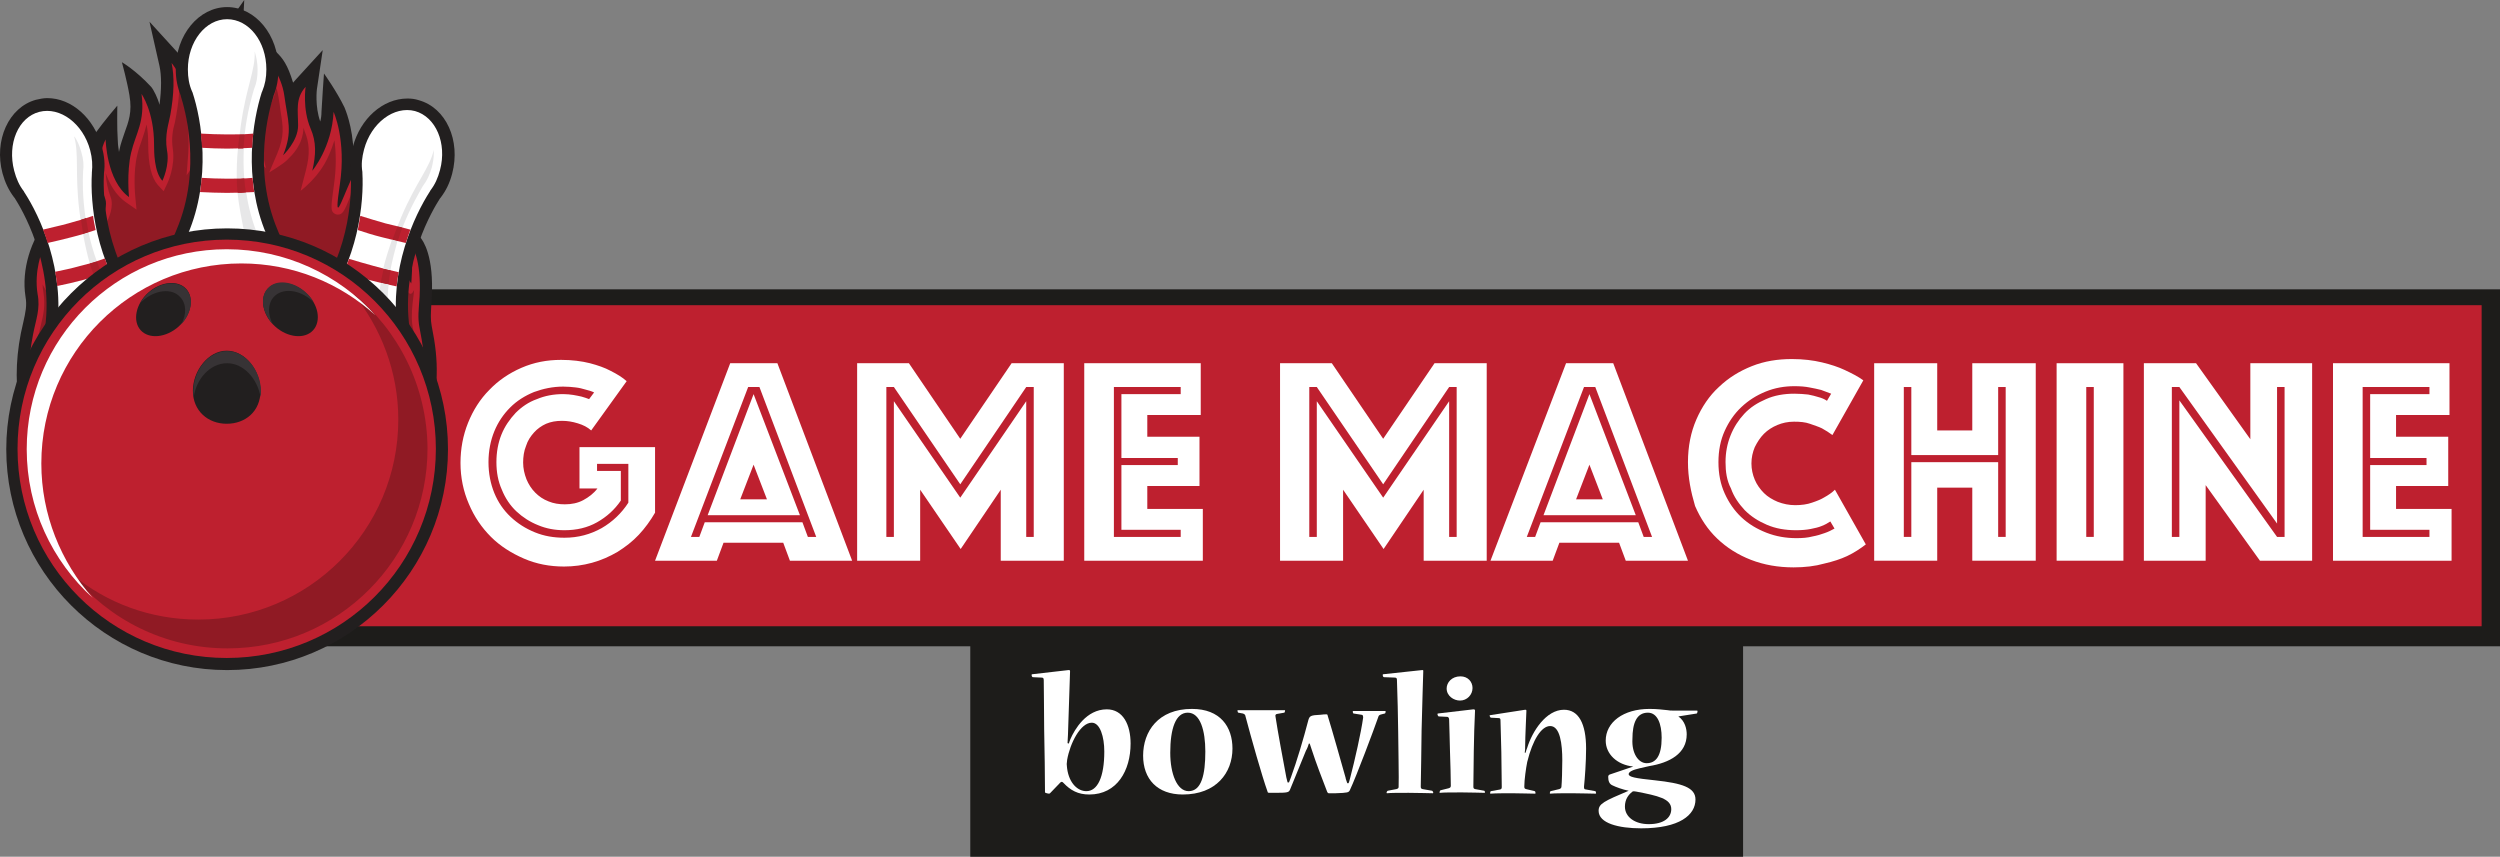 <?xml version="1.0" encoding="utf-8"?>
<!-- Generator: Adobe Illustrator 16.0.0, SVG Export Plug-In . SVG Version: 6.00 Build 0)  -->
<!DOCTYPE svg PUBLIC "-//W3C//DTD SVG 1.1//EN" "http://www.w3.org/Graphics/SVG/1.1/DTD/svg11.dtd">
<svg version="1.1" id="Layer_1" xmlns="http://www.w3.org/2000/svg" xmlns:xlink="http://www.w3.org/1999/xlink" x="0px" y="0px"
	 width="558.879px" height="191.52px" viewBox="201.027 163.614 558.879 191.52"
	 enable-background="new 201.027 163.614 558.879 191.52" xml:space="preserve">
<rect x="201.027" y="163.614" width="558.879" height="191.52" fill="#808080" stroke="none"/>
<line fill="none" x1="1082.934" y1="527.426" x2="-90.267" y2="527.426"/>
<rect x="417.934" y="297.64" fill="#1D1C1A" width="172.76" height="57.493"/>
<rect x="264.213" y="228.293" fill="#1D1C1A" width="495.693" height="79.8"/>
<path fill="#FFFFFF" d="M439.96,329.84c0.094-0.374,0.28-0.747,0.373-1.027c0.934-2.146,3.547-6.626,8.12-6.626
	c3.641,0,5.32,3.453,5.32,7.653c0,5.973-2.986,11.387-9.24,11.387c-2.52,0-4.2-0.934-5.786-2.613c-0.28-0.28-0.374-0.28-0.653-0.094
	l-2.334,2.427l-0.187,0.093c-0.28,0-0.934-0.187-0.934-0.279c0-2.24-0.093-10.733-0.187-14.094c0-2.8-0.093-10.267-0.093-11.013
	c0-0.467-0.187-0.561-0.467-0.561l-1.96-0.093c-0.187,0-0.28-0.28-0.28-0.467c0-0.094,0-0.188,0.094-0.188l8.12-0.933
	c0.279,0,0.373,0,0.373,0.279c0,0.374-0.373,11.2-0.467,14.188c0,0.373-0.094,1.307-0.094,1.866L439.96,329.84z M443.88,340.48
	c2.521,0,4.014-3.173,4.014-8.866c0-3.268-0.934-6.44-2.8-6.44c-2.521,0-4.854,4.573-5.507,8.307c0,0.28-0.094,0.653-0.094,0.934
	c0,0.373,0.094,0.84,0.094,1.026C440.054,338.8,442.014,340.48,443.88,340.48L443.88,340.48z"/>
<path fill="#FFFFFF" d="M465.44,341.227c-5.693,0-8.867-3.454-8.867-8.681c0-5.413,3.36-10.453,10.92-10.453
	c6.347,0,9.054,4.014,9.054,8.867C476.547,336.373,472.906,341.227,465.44,341.227L465.44,341.227z M466.747,340.48
	c2.893,0,3.733-3.733,3.733-8.866c0-4.667-1.12-8.681-3.921-8.681c-2.706,0-3.92,3.547-3.92,8.96
	C462.64,336.56,464.133,340.48,466.747,340.48L466.747,340.48z"/>
<path fill="#FFFFFF" d="M489.146,338.614c0.187-0.467,0.373-1.027,0.467-1.214c1.307-3.547,2.8-8.587,3.92-12.88
	c0.28-0.84,0.467-1.026,2.707-1.12c0.56-0.093,1.026-0.093,1.307-0.093c0.187,0,0.279,0.093,0.279,0.279
	c1.027,3.267,3.08,10.641,4.014,13.907c0,0.279,0.28,0.84,0.373,1.213h0.28c0.187-0.373,0.28-0.934,0.373-1.213
	c1.027-3.92,2.427-10.08,2.894-13.44c0-0.467-0.093-0.653-0.373-0.653l-1.773-0.28c-0.094,0-0.187-0.279-0.187-0.467l0.093-0.093
	h7.188l0.093,0.093c0,0.188-0.093,0.467-0.187,0.467l-0.747,0.188c-0.373,0.093-0.653,0.187-0.746,0.653
	c-0.934,2.706-4.854,13.159-6.347,16.333c-0.28,0.467-0.373,0.56-3.174,0.653h-1.493c-0.187,0-0.28-0.094-0.373-0.28
	c-1.12-2.894-2.521-6.533-3.453-9.427c-0.187-0.467-0.28-0.933-0.467-1.399h-0.187c-0.094,0.373-0.374,1.12-0.653,1.586
	c-1.027,2.613-2.894,7-3.547,8.681c-0.28,0.653-0.467,0.746-3.453,0.746h-1.307c-0.094,0-0.28-0.093-0.28-0.279
	c-1.213-3.36-3.64-11.947-4.946-16.894c0-0.28-0.28-0.467-0.561-0.561l-1.026-0.187c-0.094,0-0.187-0.279-0.187-0.467
	c0-0.093,0-0.093,0.187-0.093h10.359c0.094,0,0.094,0,0.094,0.093c0,0.188-0.094,0.467-0.187,0.467l-1.587,0.28
	c-0.28,0-0.467,0.28-0.373,0.56c0.467,3.174,1.773,10.174,2.427,13.627c0.093,0.28,0.187,0.747,0.28,1.12h0.279V338.614z"/>
<path fill="#FFFFFF" d="M518.92,313.413c0.28,0,0.28,0,0.28,0.279c0,0.561-0.28,8.494-0.374,13.16
	c0,2.894-0.187,11.854-0.187,12.601c0,0.373,0.094,0.467,0.374,0.56l2.146,0.373c0.093,0,0.279,0.28,0.279,0.467l-0.093,0.094
	c-1.026,0-2.986-0.094-5.413-0.094c-2.24,0-4.014,0-4.854,0.094l-0.094-0.094c0-0.093,0.094-0.373,0.28-0.467l1.96-0.373
	c0.28-0.093,0.467-0.187,0.467-0.467c0.094-1.12-0.094-10.826-0.094-12.227c0-1.493-0.187-10.08-0.279-11.667
	c0-0.373-0.094-0.56-0.467-0.56l-2.427-0.094c-0.187,0-0.28-0.279-0.28-0.466c0-0.094,0-0.188,0.094-0.188L518.92,313.413z"/>
<path fill="#FFFFFF" d="M530.4,322.187c0.279,0,0.373,0.093,0.373,0.279c-0.094,1.587-0.28,7.188-0.28,9.147
	c0,1.866-0.093,6.347-0.093,7.84c0,0.373,0.093,0.467,0.373,0.56l2.053,0.373c0.094,0,0.188,0.28,0.188,0.374l-0.094,0.093
	c-0.934,0-2.894-0.093-5.04-0.093c-2.24,0-4.106,0-4.946,0.093c-0.094,0-0.094,0-0.094-0.093c0-0.187,0.094-0.374,0.187-0.467
	l1.867-0.467c0.28-0.094,0.467-0.187,0.467-0.56c0-0.934-0.094-5.787-0.187-7.747c0-1.68-0.188-5.974-0.188-7
	c0-0.28-0.093-0.653-0.467-0.653l-1.866-0.094c-0.094,0-0.28-0.279-0.28-0.56l0.094-0.094L530.4,322.187z M527.507,314.813
	c1.68,0,2.706,1.214,2.706,2.613c0,1.494-1.213,2.801-2.8,2.801c-1.399,0-2.986-1.027-2.986-2.707
	C524.427,316.213,525.547,314.813,527.507,314.813L527.507,314.813z"/>
<path fill="#FFFFFF" d="M557.653,340.48c0.094,0,0.187,0.28,0.187,0.467l-0.093,0.093c-1.4,0-2.801-0.093-5.134-0.093
	s-4.014,0-5.04,0.093l-0.093-0.093c0-0.094,0.093-0.467,0.187-0.467l1.96-0.467c0.279-0.093,0.467-0.28,0.467-0.56
	c0.093-0.84,0.187-4.014,0.187-5.88c0-3.547-0.467-7.653-2.707-7.653c-1.96,0-3.92,3.079-5.133,8.026
	c-0.28,1.399-0.653,4.014-0.653,5.507c0,0.373,0.093,0.467,0.373,0.56l1.96,0.467c0.093,0,0.187,0.28,0.187,0.467l-0.094,0.093
	c-1.586,0-2.893-0.093-5.039-0.093c-2.147,0-3.733,0-4.947,0.093l-0.093-0.093c0-0.187,0.093-0.467,0.187-0.467l2.053-0.373
	c0.28-0.094,0.374-0.187,0.374-0.561c0-1.213-0.094-5.973-0.094-7.746c0-1.4-0.187-5.88-0.187-7c0-0.374,0-0.653-0.373-0.653
	l-1.773-0.094c-0.094,0-0.28-0.28-0.28-0.467c0-0.093,0-0.093,0.094-0.093l7.84-1.214c0.28,0,0.28,0.094,0.28,0.28
	c0,0.56-0.28,5.693-0.28,7.934c0,0.373,0,0.933-0.094,1.399h0.187c0.094-0.373,0.28-0.933,0.374-1.12
	c1.12-3.64,4.199-8.493,8.213-8.493c3.267,0,4.946,3.08,4.946,8.68c0,2.987-0.279,6.721-0.466,8.494c0,0.373,0,0.653,0.466,0.653
	L557.653,340.48z"/>
<path fill="#FFFFFF" d="M559.986,329.187c0-4.107,3.92-7.094,9.801-7.094c1.772,0,2.986,0.187,4.013,0.28
	c0.374,0.093,0.84,0.093,1.214,0.093h5.413l0.093,0.094c0,0.187-0.093,0.56-0.187,0.56l-4.106,0.653
	c1.493,1.027,1.867,2.801,1.867,4.014c0,4.293-3.827,6.347-8.4,7.094c-0.467,0.093-1.213,0.279-2.054,0.466
	c-1.68,0.374-2.52,0.841-2.52,1.308c0,0.653,1.399,0.933,5.88,1.399c6.066,0.653,9.054,1.587,9.054,4.293
	c0,3.454-3.547,6.44-12.134,6.44c-5.04,0-9.52-1.12-9.52-3.92c0-1.587,1.213-2.146,6.72-4.48c-1.4-0.279-2.894-0.84-3.64-1.213
	c-0.654-0.28-0.934-0.934-0.934-1.866c0-0.28,0.093-0.467,0.373-0.561c1.867-0.653,3.547-1.213,5.227-1.773
	C562.507,334.6,559.986,332.173,559.986,329.187L559.986,329.187z M569.6,347.853c3.454,0,5.04-1.493,5.04-3.359
	c0-2.334-2.986-2.987-7.84-3.92c-0.653-0.094-0.746-0.094-0.933,0.093c-0.841,0.653-1.587,1.68-1.587,3.267
	C564.28,346.267,566.52,347.853,569.6,347.853L569.6,347.853z M569.133,334.227c2.054,0,3.36-1.587,3.36-5.693
	c0-3.08-0.934-5.601-3.08-5.601c-2.52,0-3.453,2.334-3.453,5.88C565.773,331.987,567.267,334.227,569.133,334.227L569.133,334.227z"
	/>
<rect x="267.48" y="231.84" fill="#BE202F" width="488.32" height="71.773"/>
<path fill="#221F1F" d="M297.533,236.507c-0.28-1.494-0.187-2.801-0.093-4.667c0-0.467,0.093-1.026,0.093-1.587
	c0.56-9.427-1.96-12.88-2.52-13.533l-4.48-5.32c-0.28-3.546,0.093-6.066,0.093-6.066c0.28-2.146,0.84-8.493,0.84-8.493l-5.693,6.72
	c0.093-2.053,0.28-3.826,0.467-4.946l1.213-6.813l-5.506,4.2c-0.187,0.093-0.934,0.746-1.867,1.96
	c-0.187-6.254-1.96-10.08-2.053-10.36c-1.773-3.64-4.574-7.56-4.574-7.56s-0.466,6.439-0.56,8.586c0,0.747-0.094,1.494-0.28,2.147
	c-1.213-3.454-0.747-7.188-0.747-7.188l1.307-8.772l-5.973,6.533c-0.28,0.279-0.467,0.56-0.653,0.746
	c-1.213-4.013-2.333-5.507-3.827-6.906c-2.987-3.08-6.067-4.106-6.067-4.106s4.387,7.56,0.934,14.653
	c-0.467,0.933-0.84,1.866-1.213,2.706c-1.4-4.106-1.307-12.6-1.213-15.586l0.466-9.24l-5.32,7.56
	c-0.187,0.187-3.36,4.854-5.227,11.947c-1.68-4.667-3.733-7-3.827-7.188l-6.813-7.466l2.24,9.893c0.466,2.147,0.466,5.134,0,8.681
	c-0.374-1.493-1.307-3.36-1.867-4.014c-3.454-3.733-6.534-5.507-6.534-5.507s1.213,4.48,1.68,7.374
	c0.653,3.826-0.187,5.88-1.12,8.493c-0.373,1.12-0.84,2.333-1.12,3.733c0,0.187-0.094,0.279-0.094,0.467
	c-0.187-1.12-0.28-2.147-0.28-2.801c-0.187-2.333-0.093-7.56-0.093-7.56s-2.894,3.36-5.04,6.347c-1.4,2.146-1.68,4.946-1.68,7.653
	l-4.293-4.294c0,0,0.466,3.921,0.56,5.32c0.187,2.707,0,4.2-0.28,5.693l-0.933-4.573l-3.36,7.747c-0.28,0.56-0.467,1.213-0.653,1.68
	l0,0c-3.64,4.387-5.787,11.106-4.853,17.08c0.373,2.053,0,3.547-0.467,5.693c-0.187,0.746-0.374,1.587-0.56,2.52
	c-0.653,3.36-0.934,6.347-0.934,9.334c0,25.946,21.094,46.946,46.947,46.946c25.947,0,46.947-21.094,46.947-46.946
	C298.747,243.973,298.374,240.614,297.533,236.507"/>
<path fill="#BE202F" d="M294.827,236.973c0.653,3.36,1.213,6.721,1.213,10.267c0,24.454-19.787,44.334-44.333,44.334
	c-24.453,0-44.24-19.787-44.24-44.24c0-2.986,0.373-5.974,0.933-8.866c0.653-3.454,1.68-5.787,1.027-9.147
	c-0.84-5.227,1.12-9.8,1.12-9.8s0.093,5.413,1.4,7.561c0,0,1.493-3.641,1.586-6.347c0.093-2.521-0.466-4.761,1.213-8.587
	c0,0,0.653,3.08,0.84,4.293c0.466,2.707,1.12,3.08,1.773,3.827c0,0,0.093-2.894,0.747-6.813c0.747-4.293,1.773-5.6,1.494-11.48
	c0,0,1.867,3.641,2.053,9.707c0.187,5.507,3.92-1.026,2.894-3.64c-1.4-3.641-1.867-9.521,0.093-13.254c0,0,0.187,9.24,5.227,12.88
	c0,0-0.56-5.506,0.467-9.893c1.026-4.387,3.173-6.907,2.333-13.16c0,0,2.8,3.92,2.8,11.293c0,1.587,0,6.16,1.867,8.12
	c0,0,1.68-3.453,1.026-6.813c-0.56-3.453,0.374-5.88,0.747-7.934c0.84-4.666,0.934-8.586,0.28-11.573c0,0,5.787,6.44,5.04,20.16
	c2.427-4.293,1.68-6.906,3.173-13.347c1.68-7.093,5.04-11.854,5.04-11.854s-0.467,11.107,1.4,16.613
	c0.84,2.427,2.8,5.693,4.106,7.841c0,0-1.12-4.107,1.96-10.267c3.08-6.16,0.747-9.987,0.747-9.987s3.08,3.453,3.733,8.12
	c0.747,5.6,1.96,7.84-0.28,13.347c0,0,3.36-3.173,3.36-6.627c0-3.453-0.653-6.066,1.68-8.68c0,0-0.747,4.946,1.12,9.333
	c1.307,2.987,1.213,5.88,0.373,9.427c0,0,4.387-5.227,4.76-13.16c0,0,2.893,6.254,1.4,16.24c-1.4,9.427,0.187,4.014,2.52-1.12
	c1.867-4.106,4.106-5.786,4.106-5.786s-2.426,13.533,2.24,20.253c0,0-2.053-6.813,2.053-13.347c0,0-0.933,5.601,0.84,12.32
	c1.213,4.479,2.8,7.56,4.2,9.8c0,0,0.467-4.667,0-8.587c0,0,2.333,2.801,1.867,11.573C294.64,232.774,294.36,234.64,294.827,236.973
	"/>
<path fill="#901A24" d="M251.8,290.267c-11.48,0-22.307-4.48-30.426-12.601c-8.12-8.119-12.6-18.946-12.6-30.427
	c0-2.706,0.28-5.506,0.84-8.586c0.187-0.84,0.374-1.587,0.56-2.427c0.56-2.24,1.027-4.387,0.56-7.28
	c-0.093-0.56-0.187-1.213-0.187-1.773c0.093,0.094,0.093,0.28,0.187,0.374l1.307,2.333l1.027-2.427
	c0.093-0.187,1.586-3.827,1.773-6.813c0-0.653,0-1.213,0-1.773v-0.093c0.374,0.84,0.747,1.399,1.213,1.96
	c0.093,0.093,0.187,0.187,0.28,0.279l2.24,2.707l0.093-3.453c0,0,0.093-2.894,0.747-6.627c0.187-1.213,0.467-2.146,0.654-3.08
	c0-0.187,0.093-0.373,0.093-0.467c0,0.561,0.093,1.12,0.093,1.681c0.093,2.8,1.213,3.453,2.146,3.453c0.747,0,1.494-0.467,2.147-1.4
	c0.933-1.399,1.96-4.2,1.213-6.16c-0.56-1.493-1.026-3.453-1.12-5.413c0.84,2.427,2.24,4.947,4.48,6.533l2.427,1.681l-0.28-2.894
	c0-0.094-0.56-5.32,0.467-9.427c0.28-1.214,0.653-2.24,1.026-3.267c0.374-1.12,0.747-2.24,1.027-3.453
	c0.28,1.307,0.374,2.8,0.374,4.479c0,4.48,0.747,7.467,2.146,9.054l1.307,1.399l0.84-1.773c0.094-0.187,1.773-3.826,1.213-7.653
	c-0.373-2.426,0-4.293,0.467-5.973c0.093-0.561,0.187-1.027,0.28-1.493c0.374-2.147,0.653-4.2,0.653-5.974
	c1.213,3.173,2.427,7.934,2.054,14.28c-0.093,1.213-0.374,5.04-0.374,5.04s2.147-3.174,2.8-4.294c1.68-2.8,1.96-5.04,2.333-7.84
	c0.187-1.587,0.467-3.453,1.027-5.88c0.653-2.707,1.493-5.04,2.333-6.813c0.093,3.733,0.373,8.587,1.493,11.76
	c0.84,2.521,2.52,5.974,4.293,8.12c0.747,0.934,3.453,3.36,3.453,3.36s-0.56-2.334-1.027-4.387c-0.187-0.84-0.933-3.733,1.867-9.333
	c0.747-1.587,1.213-2.987,1.494-4.294c0.187,0.653,0.373,1.4,0.466,2.054c0.187,1.213,0.374,2.24,0.467,3.173
	c0.56,3.453,0.934,5.507-0.747,9.521c-0.467,1.026-1.773,4.2-1.773,4.2s3.08-1.867,3.92-2.707c1.307-1.307,3.547-3.36,3.733-7.28
	c0.093,0.28,0.187,0.561,0.28,0.84c1.026,2.521,1.213,4.947,0.28,8.587c-0.28,1.12-1.213,4.667-1.213,4.667s1.587-1.12,3.547-3.453
	c1.026-1.307,2.52-3.08,4.013-7.841c0.374,2.613,0.467,5.974-0.093,9.894c-0.747,5.227-0.653,5.693-0.187,6.254
	c0.28,0.279,0.653,0.466,1.026,0.466c1.12,0,1.494-0.84,2.707-3.826c0.466-1.026,0.933-2.146,1.4-3.267
	c0.373-0.747,0.747-1.4,1.026-1.96c-0.28,4.76-0.28,12.133,2.987,16.613c1.027,1.399,4.293,5.693,4.293,5.693
	s-1.494-2.894-2.053-6.16c-0.187-1.307-0.467-2.427-0.374-4.946c0.187,1.307,0.467,2.613,0.84,4.013
	c1.213,4.667,2.894,7.747,4.293,10.174c0,0,0.56,1.12,0.934,1.307c0.56,0.373,1.026-0.84,1.026-0.84
	c0,0.373-0.373,2.986-0.373,3.267c-0.187,1.96-0.28,3.733,0.187,5.786c0.84,3.827,1.213,7,1.213,9.987
	c0,11.479-4.48,22.307-12.6,30.427C274.013,285.786,263.28,290.267,251.8,290.267"/>
<path fill="#221F1F" d="M251.8,277.2c-3.453,0-6.813-0.561-9.707-1.587l-1.12-0.374l-0.466-1.026
	c-3.267-7.373-5.227-18.2-5.227-29.587c0-11.76,1.773-21.84,5.04-29.213l0.187-0.467c5.787-13.627,1.773-27.16,0.933-29.866v-0.094
	c-0.747-1.866-1.12-3.733-1.12-5.88c0-7.653,5.133-13.907,11.48-13.907s11.48,6.254,11.48,13.907c0,2.24-0.373,4.106-1.12,5.974
	v0.093c-0.84,2.613-4.854,16.146,0.933,29.867l0.187,0.467c3.267,7.279,4.947,17.359,4.947,29.119
	c0,11.387-1.867,22.214-5.227,29.587l-0.467,1.026l-1.12,0.374C258.52,276.64,255.16,277.2,251.8,277.2"/>
<path fill="#FFFFFF" d="M260.76,216.44l-0.187-0.467c-5.32-12.6-2.986-25.573-1.026-31.733l0.093-0.187
	c0.653-1.586,0.933-3.08,0.933-4.946c0-6.253-3.92-11.2-8.773-11.2c-4.853,0-8.773,5.04-8.773,11.2c0,1.866,0.28,3.453,0.933,4.946
	l0.093,0.187c2.053,6.16,4.293,19.228-1.026,31.733l-0.187,0.467c-3.08,6.813-4.76,16.613-4.76,28.094
	c0,11.479,1.96,21.746,4.947,28.467c2.52,0.933,5.506,1.399,8.773,1.399s6.253-0.56,8.773-1.399
	c2.987-6.813,4.947-17.08,4.947-28.467C265.52,233.053,263.747,223.253,260.76,216.44"/>
<path fill="#BE202F" d="M251.8,193.666c-2.053,0-4.013-0.093-5.88-0.187c0.093,1.027,0.187,2.054,0.28,3.174
	c1.773,0.093,3.64,0.187,5.6,0.187s3.827-0.094,5.6-0.187c0.093-1.12,0.093-2.146,0.28-3.174
	C255.72,193.666,253.854,193.666,251.8,193.666"/>
<path fill="#BE202F" d="M251.8,203.56c-1.96,0-3.92-0.093-5.693-0.187c-0.093,1.026-0.187,2.054-0.373,3.174
	c1.96,0.093,4.013,0.187,6.066,0.187c2.147,0,4.2-0.094,6.067-0.187c-0.187-1.027-0.28-2.147-0.374-3.174
	C255.72,203.56,253.76,203.56,251.8,203.56"/>
<line fill="none" x1="868.36" y1="-17.733" x2="868.36" y2="524.813"/>
<g>
	<g>
		<defs>
			<path id="SVGID_1_" d="M247.973,271.507c0,0.279,0.093,0.56,0.093,0.84c1.213,0.187,2.427,0.279,3.64,0.279
				s2.427-0.093,3.64-0.279c0.093-0.561,0.093-1.12,0.187-1.681C253.667,271.227,250.493,271.507,247.973,271.507 M254.133,206.734
				c0.56,5.319,2.053,10.826,4.107,21.84c1.68,9.24,1.493,18.946,0.747,26.693c1.307-4.48,2.893-8.681,4.667-12.413
				c-0.187-10.268-1.773-19.32-4.573-25.574l-0.187-0.466c-1.4-3.36-2.333-6.813-2.8-10.08
				C255.44,206.734,254.787,206.734,254.133,206.734 M254.227,196.84c-0.28,2.52-0.28,4.76-0.28,6.72c0.56,0,1.12,0,1.68-0.093
				c-0.187-2.334-0.187-4.667-0.093-6.721C255.066,196.84,254.693,196.84,254.227,196.84 M254.88,191.52
				c-0.093,0.747-0.187,1.493-0.28,2.146c0.373,0,0.747,0,1.12,0c0.56-5.04,1.68-8.68,2.053-9.986l0.093-0.28l0,0
				c0.56-1.307,0.747-2.613,0.747-4.293c0-1.4-0.28-2.8-0.653-4.014C258.146,179.293,256.093,182.933,254.88,191.52"/>
		</defs>
		<clipPath id="SVGID_2_">
			<use xlink:href="#SVGID_1_"  overflow="visible"/>
		</clipPath>
		<rect x="247.973" y="175.093" clip-path="url(#SVGID_2_)" fill="#E7E7E8" width="15.587" height="97.533"/>
	</g>
</g>
<g>
	<g>
		<defs>
			<rect id="SVGID_3_" x="244.333" y="175.093" width="19.32" height="97.533"/>
		</defs>
		<clipPath id="SVGID_4_">
			<use xlink:href="#SVGID_3_"  overflow="visible"/>
		</clipPath>
		<path clip-path="url(#SVGID_4_)" fill="#AB1F2A" d="M254.227,196.84c0.093-1.026,0.187-2.054,0.374-3.174c0.373,0,0.747,0,1.12,0
			c-0.094,1.027-0.187,2.054-0.28,3.174C255.066,196.84,254.693,196.84,254.227,196.84"/>
	</g>
	<g>
		<defs>
			<rect id="SVGID_5_" x="244.333" y="175.093" width="19.32" height="97.533"/>
		</defs>
		<clipPath id="SVGID_6_">
			<use xlink:href="#SVGID_5_"  overflow="visible"/>
		</clipPath>
		<path clip-path="url(#SVGID_6_)" fill="#AB1F2A" d="M254.133,206.734c-0.093-1.027-0.187-2.054-0.187-3.174
			c0.56,0,1.12,0,1.68-0.093c0.094,1.026,0.187,2.053,0.374,3.173C255.44,206.734,254.787,206.734,254.133,206.734"/>
	</g>
</g>
<path fill="#221F1F" d="M230.146,295.213c-0.653,0-1.307,0-1.867-0.093l-1.12-0.094l-0.747-0.934
	c-5.133-6.347-9.707-16.239-12.693-27.253c-3.08-11.387-4.014-21.561-2.707-29.493l0.093-0.467
	c1.96-14.653-5.32-26.693-6.813-29.027l-0.093-0.093c-1.213-1.587-2.054-3.36-2.613-5.413c-1.96-7.374,1.4-14.747,7.466-16.427
	c0.84-0.187,1.68-0.374,2.52-0.374c5.507,0,10.454,4.48,12.227,10.827c0.56,2.146,0.747,4.014,0.467,5.974v0.093
	c-0.187,2.8-0.467,16.894,8.587,28.561l0.28,0.373c5.04,6.253,9.333,15.493,12.32,26.88c2.987,11.014,3.92,21.934,2.613,29.96
	l-0.187,1.12l-0.933,0.653c-2.52,1.773-5.6,3.08-8.96,4.014C235.28,294.84,232.667,295.213,230.146,295.213"/>
<path fill="#FFFFFF" d="M230.987,233.24l-0.28-0.373c-8.4-10.826-9.52-23.986-9.146-30.427v-0.187
	c0.187-1.68,0.093-3.267-0.374-5.04c-1.586-5.974-6.72-9.8-11.387-8.587c-4.667,1.214-7.187,7.094-5.6,13.16
	c0.466,1.773,1.12,3.267,2.146,4.573l0.093,0.188c3.547,5.413,9.147,17.453,7.28,30.986L213.626,238
	c-1.213,7.373-0.28,17.267,2.707,28.373c2.986,11.106,7.466,20.44,12.133,26.227c2.707,0.187,5.693-0.093,8.867-0.934
	c3.173-0.84,5.973-2.146,8.12-3.64c1.12-7.373,0.374-17.733-2.613-28.84C239.854,247.987,235.653,239.027,230.987,233.24"/>
<path fill="#BE202F" d="M216.333,213.547c-1.96,0.56-3.92,0.933-5.693,1.399c0.373,0.934,0.747,1.96,1.026,2.986
	c1.773-0.373,3.547-0.84,5.414-1.307c1.867-0.466,3.64-1.026,5.32-1.586c-0.187-1.027-0.466-2.146-0.56-3.174
	C220.253,212.427,218.387,212.987,216.333,213.547"/>
<path fill="#BE202F" d="M218.947,223.067c-1.96,0.56-3.827,0.934-5.6,1.307c0.187,1.026,0.374,2.054,0.467,3.174
	c1.867-0.374,3.92-0.841,5.973-1.4c2.053-0.561,4.013-1.12,5.88-1.773c-0.466-1.026-0.84-1.96-1.213-2.986
	C222.68,222.04,220.907,222.6,218.947,223.067"/>
<line fill="none" x1="868.36" y1="-17.733" x2="868.36" y2="524.813"/>
<g>
	<g>
		<defs>
			<rect id="SVGID_7_" x="217.64" y="193.947" width="26.506" height="96.787"/>
		</defs>
		<clipPath id="SVGID_8_">
			<use xlink:href="#SVGID_7_"  overflow="visible"/>
		</clipPath>
		<path clip-path="url(#SVGID_8_)" fill="#E7E7E8" d="M219.04,212.8c-0.093-0.653-0.187-1.4-0.28-2.146
			c-1.026-8.493,0-12.601-1.213-16.707c0.747,1.026,1.307,2.333,1.68,3.733c0.467,1.587,0.56,2.894,0.374,4.293l0,0v0.28
			c-0.093,1.307-0.187,5.134,0.56,10.174C219.787,212.52,219.413,212.614,219.04,212.8 M221.093,222.507
			c-0.56-1.96-1.026-4.014-1.493-6.534c0.373-0.093,0.84-0.279,1.213-0.373c0.466,2.054,1.026,4.2,1.867,6.44
			C222.12,222.227,221.56,222.32,221.093,222.507 M230.146,290.64L230.146,290.64c-0.373,0-0.56,0-0.84,0
			c0,0,8.213-1.96,11.106-4.106c0.56-0.373-0.187-22.96-8.773-41.066c-4.854-10.08-7.747-14.934-9.613-19.974
			c0.56-0.187,1.213-0.373,1.773-0.561c1.307,2.987,3.08,6.067,5.32,8.961l0.373,0.373c4.573,5.693,8.68,14.653,11.573,25.2
			c2.707,10.08,3.64,19.88,2.707,27.253c-1.96,1.213-4.387,2.24-6.907,2.894C234.533,290.36,232.293,290.64,230.146,290.64"/>
	</g>
	<g>
		<defs>
			<rect id="SVGID_9_" x="217.64" y="193.947" width="26.506" height="96.787"/>
		</defs>
		<clipPath id="SVGID_10_">
			<use xlink:href="#SVGID_9_"  overflow="visible"/>
		</clipPath>
		<path clip-path="url(#SVGID_10_)" fill="#AB1F2A" d="M219.6,215.88c-0.187-1.026-0.28-2.054-0.467-3.174
			c0.374-0.093,0.747-0.187,1.12-0.373c0.187,1.026,0.373,2.054,0.56,3.174C220.347,215.694,219.973,215.786,219.6,215.88"/>
	</g>
	<g>
		<defs>
			<rect id="SVGID_11_" x="217.64" y="193.947" width="26.506" height="96.787"/>
		</defs>
		<clipPath id="SVGID_12_">
			<use xlink:href="#SVGID_11_"  overflow="visible"/>
		</clipPath>
		<path clip-path="url(#SVGID_12_)" fill="#AB1F2A" d="M222.12,225.493c-0.374-1.026-0.747-1.96-1.027-2.986
			c0.56-0.188,1.027-0.28,1.587-0.467c0.373,0.933,0.747,1.96,1.213,2.986C223.24,225.12,222.68,225.307,222.12,225.493"/>
	</g>
</g>
<path fill="#221F1F" d="M273.453,295.213c-2.52,0-5.227-0.373-7.84-1.12c-3.36-0.933-6.44-2.239-8.96-4.013l-0.933-0.653
	l-0.187-1.12c-1.307-8.027-0.28-18.947,2.613-29.96c3.08-11.387,7.28-20.627,12.414-26.88l0.28-0.374
	c9.054-11.666,8.773-25.76,8.587-28.56v-0.094c-0.28-1.96-0.093-3.92,0.467-5.973c1.68-6.347,6.72-10.827,12.227-10.827
	c0.84,0,1.68,0.094,2.52,0.373c6.066,1.681,9.426,8.96,7.466,16.427c-0.56,2.146-1.4,3.827-2.613,5.413l-0.093,0.094
	c-1.493,2.333-8.867,14.373-6.813,29.026l0.093,0.467c1.213,7.934,0.28,18.106-2.707,29.493
	c-2.986,11.014-7.56,20.907-12.693,27.254l-0.747,0.934l-1.12,0.093C274.667,295.213,274.013,295.213,273.453,295.213"/>
<path fill="#FFFFFF" d="M289.973,237.814l-0.093-0.467c-1.867-13.533,3.733-25.48,7.28-30.987l0.093-0.187
	c1.026-1.307,1.68-2.8,2.146-4.573c1.587-5.974-0.933-11.854-5.6-13.16c-4.667-1.213-9.8,2.613-11.387,8.587
	c-0.466,1.773-0.653,3.36-0.373,5.04v0.187c0.373,6.44-0.84,19.693-9.146,30.427l-0.28,0.373
	c-4.667,5.787-8.867,14.84-11.854,25.854c-2.986,11.106-3.733,21.467-2.613,28.84c2.24,1.493,4.947,2.801,8.12,3.641
	s6.16,1.12,8.867,0.933c4.667-5.786,9.147-15.213,12.133-26.227C290.253,255.173,291.093,245.187,289.973,237.814"/>
<path fill="#BE202F" d="M287.173,213.547c-1.96-0.561-3.827-1.12-5.6-1.681c-0.187,1.027-0.373,2.054-0.56,3.174
	c1.68,0.56,3.454,1.12,5.32,1.586c1.867,0.467,3.733,0.934,5.413,1.307c0.374-1.026,0.653-2.053,1.027-2.986
	C291,214.48,289.133,214.013,287.173,213.547"/>
<path fill="#BE202F" d="M284.56,223.067c-1.96-0.56-3.733-1.026-5.507-1.587c-0.373,1.027-0.747,1.96-1.213,2.987
	c1.867,0.56,3.827,1.213,5.88,1.772c2.053,0.561,4.106,1.027,5.973,1.4c0.093-1.026,0.28-2.146,0.467-3.173
	C288.387,224.093,286.52,223.626,284.56,223.067"/>
<line fill="none" x1="868.36" y1="-17.733" x2="868.36" y2="524.813"/>
<g>
	<g>
		<defs>
			<rect id="SVGID_13_" x="259.827" y="197.12" width="38.267" height="93.52"/>
		</defs>
		<clipPath id="SVGID_14_">
			<use xlink:href="#SVGID_13_"  overflow="visible"/>
		</clipPath>
		<path clip-path="url(#SVGID_14_)" fill="#E7E7E8" d="M291,214.48c-0.374-0.093-0.747-0.187-1.12-0.279
			c0.28-0.653,0.56-1.307,0.84-2.054c3.36-7.934,6.347-10.92,7.28-15.026c0,0.279,0,0.56,0,0.746v0.094
			c0,1.026-0.187,2.053-0.467,3.173c-0.466,1.587-1.026,2.8-1.867,3.92l0,0l-0.187,0.28C294.827,206.547,292.867,209.72,291,214.48
			 M288.293,224c-0.56-0.094-1.027-0.28-1.587-0.374c0.467-1.96,1.12-4.013,1.96-6.439c0.374,0.093,0.84,0.187,1.213,0.28
			C289.32,219.52,288.76,221.666,288.293,224 M273.453,290.64L273.453,290.64c-2.24,0-4.48-0.28-6.72-0.934
			c-2.52-0.653-4.947-1.68-6.907-2.893c0,0,6.907,2.053,10.827,2.053c0.28,0,0.653,0,0.934,0
			c0.653-0.093,11.386-19.973,12.88-39.946c0.84-11.2,0.84-16.8,1.68-22.12c0.56,0.187,1.213,0.28,1.773,0.373
			c-0.373,3.267-0.373,6.813,0.093,10.453l0.093,0.561c1.12,7.187,0.187,16.986-2.613,27.627c-2.707,10.08-6.813,19.04-11.293,24.92
			C273.92,290.64,273.64,290.64,273.453,290.64"/>
	</g>
	<g>
		<defs>
			<rect id="SVGID_15_" x="259.827" y="197.12" width="38.267" height="93.52"/>
		</defs>
		<clipPath id="SVGID_16_">
			<use xlink:href="#SVGID_15_"  overflow="visible"/>
		</clipPath>
		<path clip-path="url(#SVGID_16_)" fill="#AB1F2A" d="M289.973,217.467c-0.373-0.094-0.84-0.188-1.213-0.28
			c0.374-0.934,0.747-1.96,1.12-2.986c0.374,0.093,0.747,0.187,1.12,0.279C290.626,215.413,290.253,216.44,289.973,217.467"/>
	</g>
	<g>
		<defs>
			<rect id="SVGID_17_" x="259.827" y="197.12" width="38.267" height="93.52"/>
		</defs>
		<clipPath id="SVGID_18_">
			<use xlink:href="#SVGID_17_"  overflow="visible"/>
		</clipPath>
		<path clip-path="url(#SVGID_18_)" fill="#AB1F2A" d="M287.92,227.173c-0.56-0.093-1.213-0.28-1.773-0.373
			c0.187-1.026,0.374-2.054,0.653-3.08c0.56,0.094,1.12,0.28,1.587,0.373C288.106,225.027,288.013,226.053,287.92,227.173"/>
	</g>
</g>
<path fill="#221F1F" d="M251.8,313.413c-27.253,0-49.373-22.213-49.373-49.373s22.213-49.374,49.373-49.374
	c27.253,0,49.374,22.214,49.374,49.374S279.053,313.413,251.8,313.413"/>
<path fill="#BE202F" d="M298.467,263.947c0,25.854-20.907,46.76-46.76,46.76c-25.853,0-46.76-20.906-46.76-46.76
	s20.907-46.76,46.76-46.76C277.56,217.187,298.467,238.187,298.467,263.947"/>
<path fill="#221F1F" d="M232.48,237.44c1.867,2.054,5.693,1.681,8.493-0.84c2.8-2.52,3.547-6.347,1.68-8.399
	c-1.867-2.054-5.693-1.681-8.493,0.84C231.36,231.56,230.613,235.387,232.48,237.44"/>
<path fill="#373335" d="M232.854,230.906c2.8-2.52,6.626-2.986,8.493-0.84c1.4,1.493,1.4,3.92,0.187,6.066
	c2.333-2.52,2.894-5.973,1.12-7.84c-1.867-2.054-5.693-1.68-8.493,0.84c-0.747,0.747-1.4,1.493-1.867,2.334
	C232.48,231.187,232.667,231,232.854,230.906"/>
<path fill="#221F1F" d="M244.146,250.973c0,4.48,3.36,7.374,7.56,7.374c4.2,0,7.56-2.8,7.56-7.374c0-4.479-3.36-8.96-7.56-8.96
	C247.6,242.013,244.146,246.493,244.146,250.973"/>
<path fill="#373335" d="M251.8,244.814c3.733,0,6.813,3.546,7.467,7.56c0.093-0.467,0.093-0.84,0.093-1.307
	c0-4.48-3.36-8.96-7.56-8.96c-4.2,0-7.56,4.387-7.56,8.96c0,0.467,0,0.934,0.093,1.307
	C244.894,248.36,247.973,244.814,251.8,244.814"/>
<path fill="#221F1F" d="M271.027,237.44c-1.867,2.054-5.693,1.681-8.494-0.84c-2.8-2.52-3.546-6.347-1.68-8.399
	c1.867-2.054,5.693-1.681,8.493,0.84C272.24,231.56,272.894,235.387,271.027,237.44"/>
<path fill="#373335" d="M262.253,229.973c1.867-2.053,5.693-1.68,8.493,0.841c0.187,0.187,0.374,0.279,0.467,0.466
	c-0.467-0.84-1.027-1.586-1.867-2.333c-2.8-2.52-6.626-2.986-8.493-0.84c-1.773,1.96-1.213,5.32,1.12,7.934
	C260.854,233.894,260.854,231.467,262.253,229.973"/>
<path fill="#901A24" d="M279.987,229.227c6.253,7.746,10.08,17.547,10.08,28.187c0,24.733-20.066,44.706-44.707,44.706
	c-10.733,0-20.533-3.733-28.187-10.079c8.213,10.079,20.72,16.52,34.72,16.52c24.733,0,44.707-20.066,44.707-44.706
	C296.507,249.947,290.066,237.44,279.987,229.227"/>
<path fill="#FFFFFF" d="M210.267,267.213c0-24.733,20.067-44.706,44.707-44.706c11.574,0,22.027,4.386,29.96,11.573
	c-8.213-9.054-20.067-14.747-33.227-14.747C226.973,219.333,207,239.4,207,264.04c0,13.16,5.693,25.013,14.747,33.227
	C214.653,289.24,210.267,278.694,210.267,267.213"/>
<path fill="#FFFFFF" d="M333.187,259.84c-0.84-0.747-1.773-1.214-2.986-1.587c-1.213-0.373-2.333-0.56-3.547-0.56
	c-1.307,0-2.427,0.187-3.547,0.653c-1.026,0.467-1.96,1.12-2.707,1.96s-1.4,1.773-1.773,2.986c-0.466,1.12-0.653,2.427-0.653,3.733
	s0.28,2.521,0.747,3.733c0.466,1.12,1.12,2.146,1.96,2.986c0.84,0.84,1.773,1.494,2.986,1.96c1.12,0.467,2.333,0.653,3.64,0.653
	c1.493,0,2.894-0.279,4.106-0.933c1.213-0.653,2.333-1.494,3.174-2.613h-4.014v-9.24h16.894v14.653
	c-1.027,1.773-2.24,3.453-3.64,4.946s-2.987,2.707-4.76,3.827c-1.773,1.026-3.64,1.866-5.693,2.427
	c-2.054,0.56-4.107,0.84-6.253,0.84c-3.173,0-6.16-0.561-8.96-1.773c-2.8-1.213-5.32-2.8-7.374-4.854
	c-2.053-2.053-3.733-4.479-4.947-7.373c-1.213-2.8-1.867-5.88-1.867-9.146c0-3.174,0.56-6.16,1.68-8.96
	c1.12-2.801,2.707-5.32,4.76-7.374c1.96-2.053,4.387-3.733,7.187-4.946c2.8-1.213,5.693-1.773,8.867-1.773
	c2.427,0,4.573,0.28,6.44,0.747c1.773,0.467,3.36,1.026,4.573,1.68c1.493,0.747,2.707,1.493,3.64,2.333L333.187,259.84z
	 M333.84,251.347c-0.56-0.28-1.213-0.467-1.96-0.653c-0.653-0.187-1.307-0.374-2.146-0.467c-0.84-0.094-1.773-0.187-2.8-0.187
	c-2.333,0-4.48,0.467-6.533,1.213c-2.053,0.84-3.827,1.96-5.32,3.453c-1.493,1.494-2.707,3.267-3.547,5.32
	c-0.84,2.054-1.307,4.387-1.307,6.906c0,2.521,0.467,4.854,1.307,6.907c0.84,2.053,2.053,3.826,3.64,5.32
	c1.586,1.493,3.36,2.613,5.413,3.453c2.054,0.84,4.2,1.213,6.627,1.213c3.08,0,5.787-0.746,8.307-2.146
	c2.427-1.4,4.48-3.36,5.973-5.693v-8.68h-7v1.587h5.32v6.626c-1.4,2.054-3.173,3.641-5.32,4.854
	c-2.146,1.213-4.573,1.773-7.28,1.773c-2.147,0-4.107-0.373-5.88-1.12c-1.867-0.747-3.454-1.773-4.854-3.08s-2.52-2.986-3.267-4.854
	c-0.84-1.866-1.213-3.92-1.213-6.16c0-2.239,0.373-4.293,1.12-6.159c0.747-1.867,1.867-3.454,3.173-4.854
	c1.307-1.307,2.893-2.427,4.76-3.08c1.773-0.747,3.733-1.12,5.88-1.12c0.84,0,1.587,0.094,2.24,0.187
	c0.747,0.094,1.307,0.28,1.867,0.373c0.653,0.188,1.213,0.374,1.68,0.561L333.84,251.347z"/>
<path fill="#FFFFFF" d="M364.267,244.814h10.547l16.707,44.146h-13.907l-1.493-4.014h-13.347l-1.494,4.014h-13.813L364.267,244.814z
	 M357.36,283.64l1.213-3.267h21.84l1.213,3.267h1.867L370.8,250.133h-2.52l-12.787,33.507H357.36z M369.493,251.72l10.36,27.066
	h-20.627L369.493,251.72z M372.48,275.24l-2.987-7.746l-2.986,7.746H372.48z"/>
<path fill="#FFFFFF" d="M392.547,244.814h11.667l11.48,16.893l11.48-16.893h11.666v44.146h-14.093v-15.867l-8.96,13.254
	l-9.053-13.254v15.867H392.64v-44.146H392.547z M400.854,283.64v-30.333l14.84,21.56l14.747-21.56v30.333h1.68v-33.507h-1.68
	l-14.747,21.747l-14.84-21.747h-1.68v33.507H400.854z"/>
<path fill="#FFFFFF" d="M443.413,244.814h26.04v11.573h-11.946v4.853h11.667v11.014h-11.667v5.134h12.413v11.573h-26.507V244.814z
	 M464.974,283.64v-1.587H451.72v-14.467h12.601V266H451.72v-14.28h13.254v-1.587H450.04v33.507H464.974z"/>
<path fill="#FFFFFF" d="M487.094,244.814h11.666l11.48,16.893l11.479-16.893h11.667v44.146h-14.094v-15.867l-8.96,13.254
	l-9.053-13.254v15.867h-14.094v-44.146H487.094z M495.4,283.64v-30.333l14.84,21.56l14.746-21.56v30.333h1.681v-33.507h-1.681
	L510.24,271.88l-14.84-21.747h-1.681v33.507H495.4z"/>
<path fill="#FFFFFF" d="M551.12,244.814h10.547l16.706,44.146h-13.906l-1.493-4.014h-13.347l-1.494,4.014h-13.906L551.12,244.814z
	 M544.213,283.64l1.214-3.267h21.84l1.214,3.267h1.866l-12.693-33.507h-2.521l-12.786,33.507H544.213z M556.347,251.72l10.36,27.066
	H546.08L556.347,251.72z M559.333,275.24l-2.986-7.746l-2.986,7.746H559.333z"/>
<path fill="#FFFFFF" d="M578.373,266.933c0-3.546,0.653-6.72,1.867-9.52c1.213-2.8,2.893-5.32,5.04-7.28
	c2.146-2.053,4.573-3.547,7.373-4.666c2.8-1.12,5.787-1.587,8.96-1.587c2.52,0,4.76,0.28,6.72,0.746
	c1.96,0.467,3.641,1.027,5.04,1.681c1.587,0.746,3.08,1.493,4.2,2.333l-6.906,12.227c-0.747-0.56-1.493-1.026-2.334-1.493
	c-0.746-0.373-1.68-0.653-2.706-1.026c-1.027-0.374-2.24-0.467-3.547-0.467c-1.4,0-2.613,0.28-3.733,0.746
	c-1.12,0.467-2.146,1.12-2.986,1.96c-0.841,0.841-1.493,1.867-2.054,2.987c-0.467,1.12-0.747,2.333-0.747,3.64
	s0.28,2.521,0.747,3.641c0.467,1.119,1.213,2.146,2.054,2.986c0.84,0.84,1.96,1.493,3.08,1.96c1.213,0.467,2.52,0.746,3.92,0.746
	c1.399,0,2.706-0.187,3.733-0.56c1.119-0.373,2.053-0.747,2.8-1.213c0.84-0.467,1.68-1.027,2.333-1.681l6.906,12.227
	c-1.213,0.934-2.613,1.867-4.199,2.613c-1.4,0.653-3.08,1.214-5.134,1.681c-1.96,0.56-4.293,0.84-6.813,0.84
	c-3.453,0-6.626-0.561-9.52-1.68c-2.894-1.12-5.413-2.707-7.561-4.761c-2.146-2.053-3.732-4.479-4.946-7.279
	C579.026,273.56,578.373,270.387,578.373,266.933 M586.773,266.933c0-2.146,0.373-4.106,1.12-5.973
	c0.746-1.867,1.773-3.453,3.08-4.854s2.894-2.427,4.853-3.267c1.867-0.84,4.014-1.214,6.348-1.214c1.119,0,2.146,0.094,3.079,0.188
	c0.934,0.187,1.681,0.373,2.24,0.56c0.747,0.187,1.4,0.467,1.96,0.84l0.934-1.587c-0.747-0.279-1.493-0.56-2.24-0.84
	c-0.746-0.187-1.587-0.373-2.613-0.56c-0.934-0.187-2.053-0.28-3.359-0.28c-2.24,0-4.387,0.373-6.44,1.214
	c-2.054,0.84-3.827,1.96-5.413,3.453c-1.587,1.493-2.801,3.267-3.733,5.319c-0.934,2.054-1.4,4.387-1.4,7c0,2.614,0.467,4.947,1.4,7
	c0.933,2.054,2.146,3.827,3.733,5.32c1.586,1.493,3.453,2.613,5.6,3.453c2.146,0.841,4.387,1.214,6.72,1.214
	c1.307,0,2.521-0.094,3.547-0.373c1.026-0.188,1.96-0.467,2.707-0.747c0.84-0.28,1.587-0.653,2.239-1.026l-0.933-1.587
	c-0.561,0.373-1.214,0.746-1.96,1.026c-0.653,0.28-1.493,0.467-2.427,0.653s-2.054,0.28-3.267,0.28
	c-2.427,0-4.573-0.373-6.533-1.213c-1.96-0.841-3.547-1.867-4.947-3.268c-1.307-1.399-2.427-2.986-3.08-4.853
	C587.054,271.04,586.773,269.08,586.773,266.933"/>
<path fill="#FFFFFF" d="M620,244.814h14.094v15.026h7.84v-15.026h14.187v44.146h-14.187v-16.334h-7.84v16.334H620V244.814z
	 M628.307,283.64v-16.707h19.413v16.707h1.681v-33.507h-1.681v15.214h-19.413v-15.214h-1.68v33.507H628.307z"/>
<path fill="#FFFFFF" d="M660.787,244.814h14.933v44.146h-14.933V244.814z M669.094,250.133h-1.681v33.507h1.681V250.133z"/>
<path fill="#FFFFFF" d="M680.387,244.814h11.573l12.134,16.986v-16.986h13.813v44.146H706.24l-12.134-16.894v16.894h-13.813v-44.146
	H680.387z M688.227,283.64v-30.52l21.84,30.52h1.681v-33.507h-1.681v30.521l-21.84-30.521h-1.68v33.507H688.227z"/>
<path fill="#FFFFFF" d="M722.573,244.814h26.04v11.573h-11.946v4.853h11.666v11.014h-11.666v5.134h12.413v11.573h-26.507V244.814
	L722.573,244.814z M744.134,283.64v-1.587H730.88v-14.467h12.601V266H730.88v-14.28h13.254v-1.587H729.2v33.507H744.134z"/>
<line fill="none" x1="868.36" y1="-17.733" x2="868.36" y2="524.813"/>
</svg>
